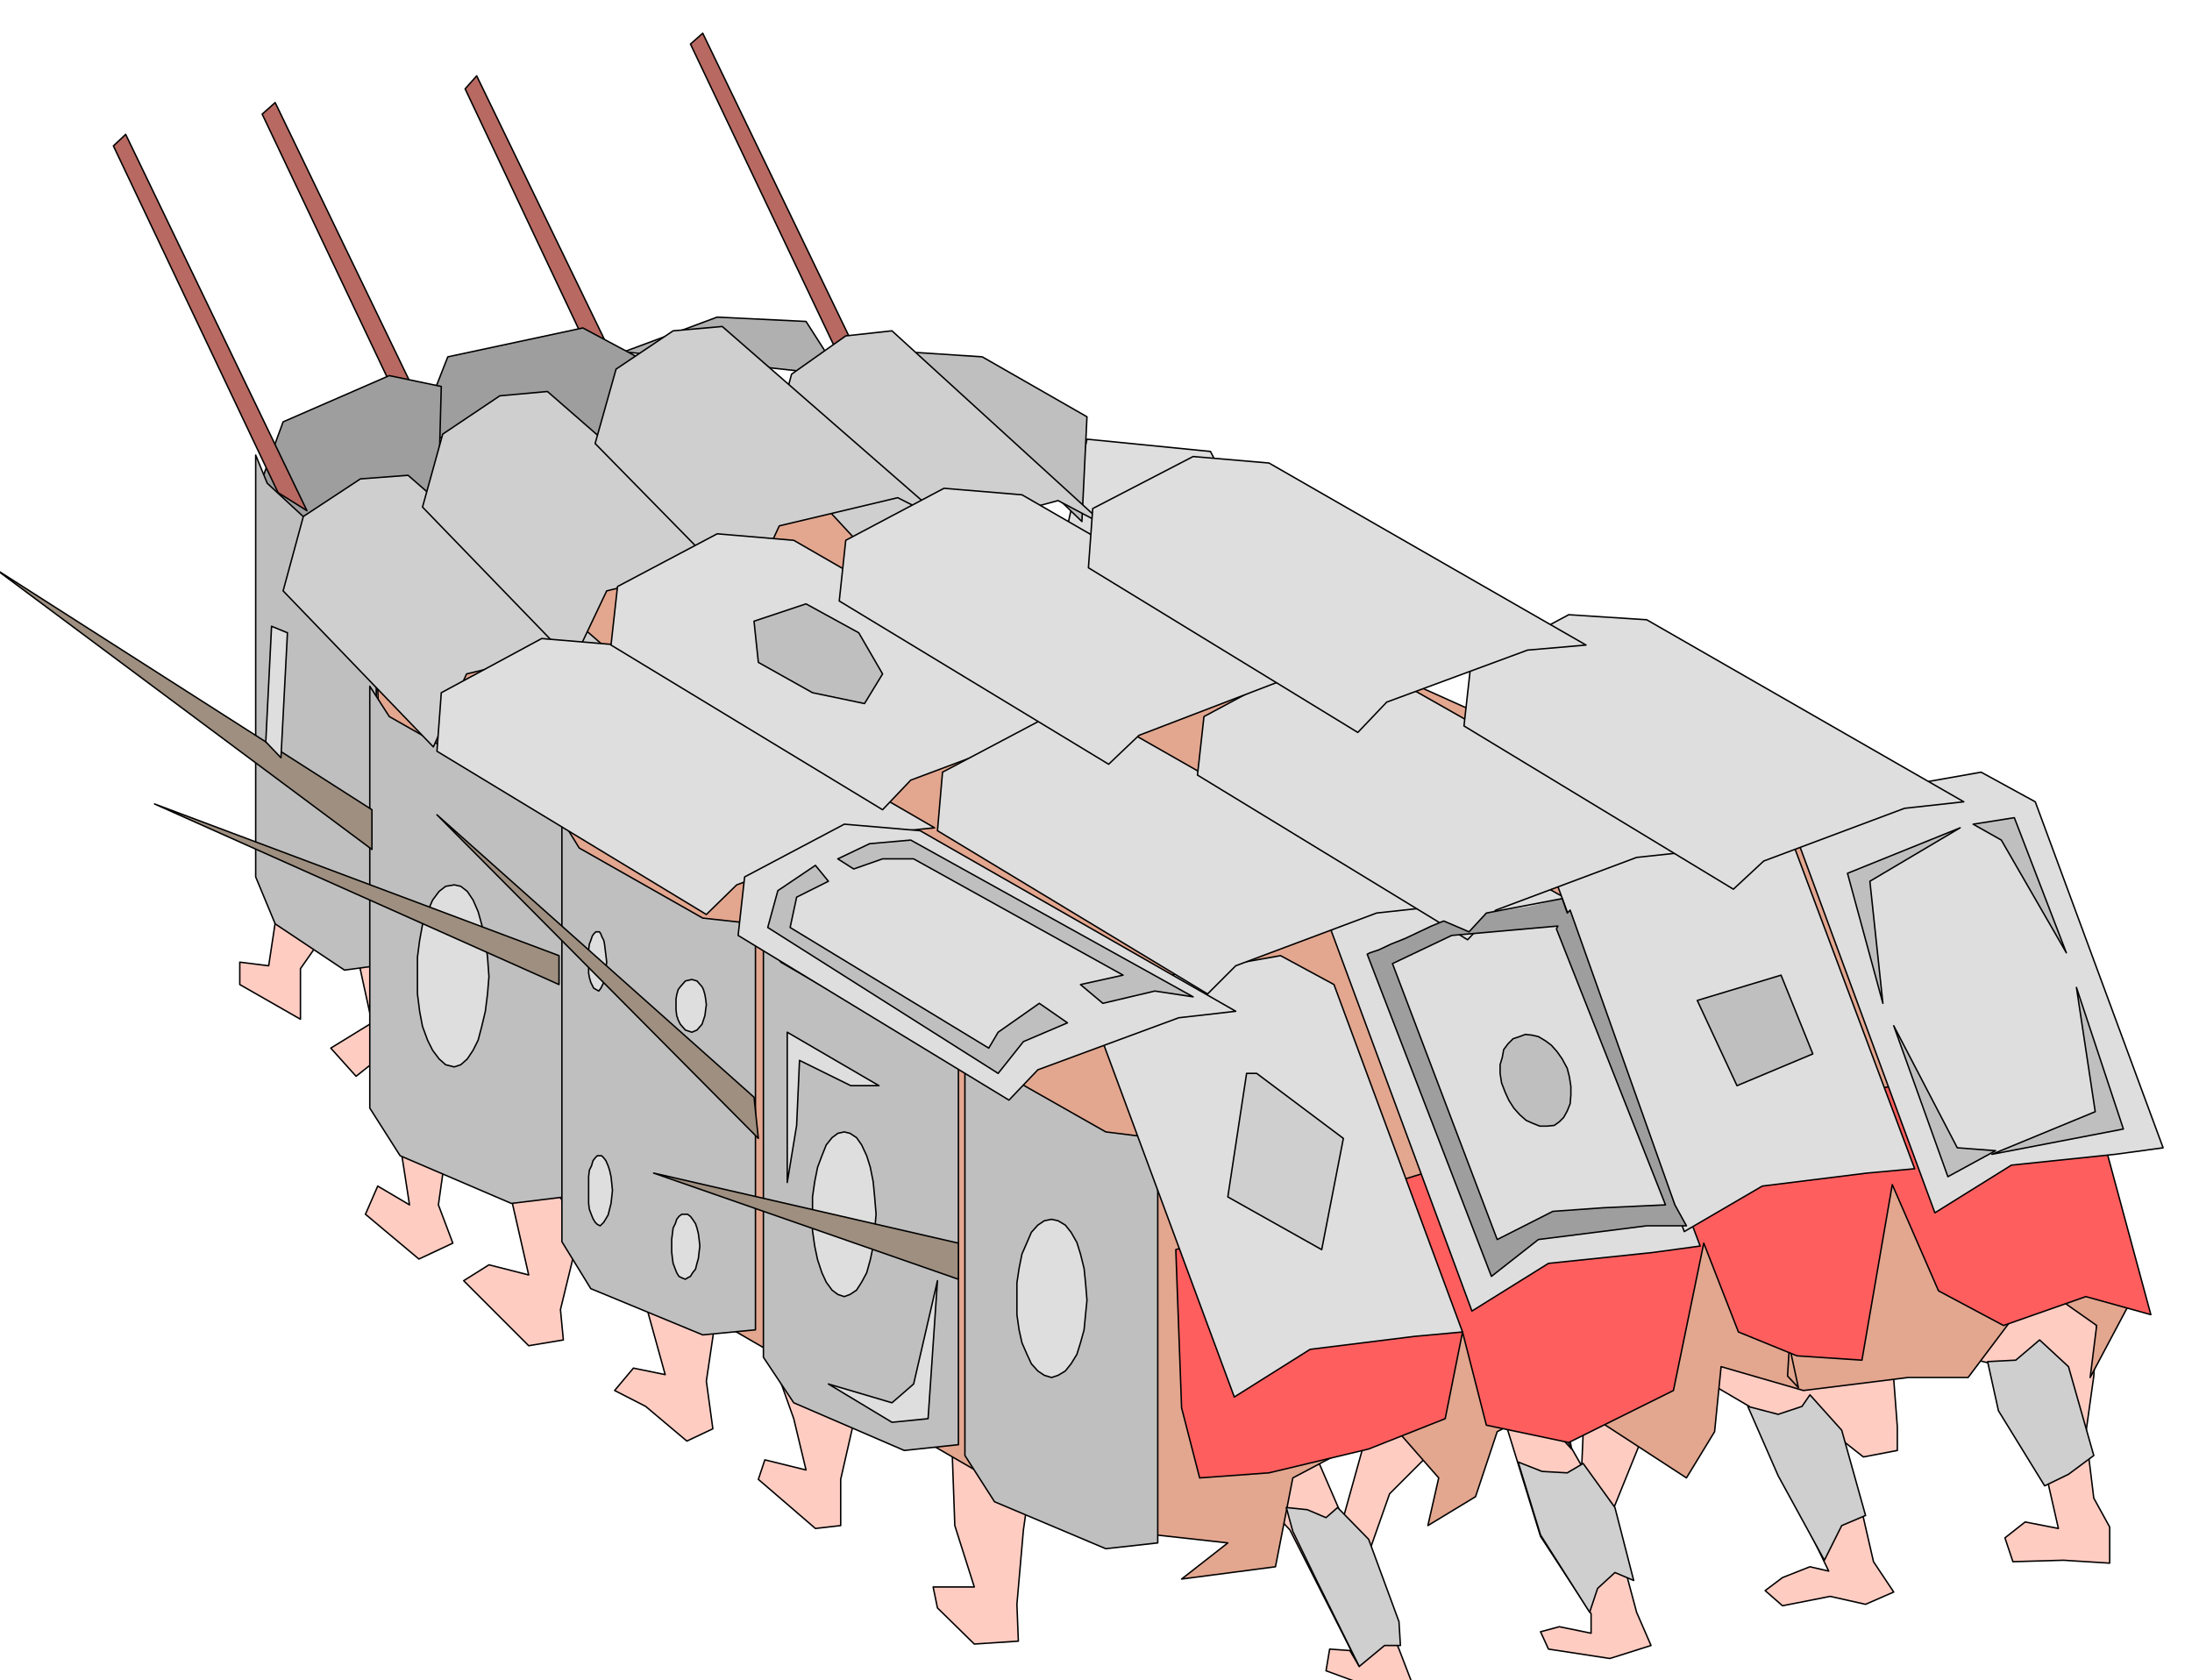 <svg xmlns="http://www.w3.org/2000/svg" width="490.455" height="375.921" fill-rule="evenodd" stroke-linecap="round" preserveAspectRatio="none" viewBox="0 0 3035 2326"><style>.brush1{fill:#ffccc2}.pen1{stroke:#000;stroke-width:2;stroke-linejoin:round}.brush2{fill:#b86961}.brush3{fill:#dedede}.brush4{fill:#bfbfbf}.brush6{fill:#9e9e9e}.brush9{fill:#cfcfcf}.brush10{fill:#9e8f80}</style><path d="m1116 1890 66 79-18 79v64l-35 4-79-68 9-27 57 14-17-71-36-101-72-39-13 88 9 66-36 17-57-48-43-22 26-31 44 9-31-112-61-88-36 40-17 70 4 42-48 8-90-90 35-22 55 14-33-145-79-44-13 92 20 53-47 22-74-62 17-39 44 26-17-110-13-103-44 35-35-39 57-35-36-165-63 90v70l-84-48v-31l40 5 17-112 5-88 801 680-79 73zm962 59 55 178 70 107v27l-44-9-26 7 11 24 85 13 57-18-20-46-35-131-63-110 96-57-72 50-2 46 39 71 51-126 79-65 63 37 110 228-26-6-38 15-24 18 24 21 66-13 49 11 39-17-28-42-14-61-33-110 33 26 47-9v-33l-7-92 81-9 57 14 11 59 66 103 15 66-46-9-28 22 11 33 70-2 64 4v-50l-22-40-11-90 11-79 4-70-53-64-199 16-279 13-362 116-101 9-49 176 27 72 37-105 68-68 86-51z" class="pen1 brush1"/><path d="m1417 2118-9 103 2 51-61 4-51-50-6-29h57l-27-85-4-112 461-84 77 178 81 189 20 52-31 11-90-33 5-30 28 2 13 22-96-189-60-64-303 22-6 42z" class="pen1 brush1"/><path d="M1184 540 956 61l17-15 251 520-40-26zm-314 61L644 123l16-18 252 520-42-24zm-279 37L363 158l18-16 250 518-40-22z" class="pen1 brush2"/><path d="m1505 608 171 17 42 82-57 162-187-123 31-138z" class="pen1 brush3"/><path d="m1254 487 106 7 145 83-7 145-244-235z" class="pen1 brush4"/><path d="m864 487 129-48 123 6 48 75-300-33z" class="pen1" style="fill:#b0b0b0"/><path d="m578 601 42-107 187-40 90 48-57 139-262-40z" class="pen1 brush6"/><path d="m359 674 33-90 147-64 72 15-6 220-229 178-17-259z" class="pen1 brush6"/><path d="m1700 2136-64 50 130-17 24-123 138-73 64 73-15 66 66-40 30-90 90-48 172 112 39-64 9-90 114 33 145-18h83l97-129 81 57-9 72 51-96-99-145-33-196-55-219-505-171-851-382-319-147-226 162-342 9 15 432 277 567 676 391 217 24z" class="pen1" style="fill:#e3a68f"/><path fill="none" d="m2176 2006-26-28 18-301 57-16 35-8-53 138-39 171 8 44m314-85-15-16 18-301 57-17 13-2-42 114-42 171 11 51" class="pen1"/><path d="m1628 1730 8 219 25 97 96-7 138-33 106-42 24-120 33 129 114 24 145-72 42-204 48 123 81 33 90 6 42-243 64 147 90 48 114-40 90 25-66-244-253-81-267 57-391 63-373 115z" class="pen1" style="fill:#ff5e5e"/><path d="m1603 1576-72-9-171-97-24-41v586l41 64 154 65 72-8v-560zM521 775l-44-7-107-99-16-39v584l27 65 96 64 44-6V775z" class="pen1 brush4"/><path d="m782 1097-74-9-169-96-27-42v584l42 66 154 66 74-9v-560z" class="pen1 brush4"/><path d="m1046 1279-73-8-171-97-24-39v584l40 65 155 64 73-7v-562zm281 161-75-9-171-99-24-39v586l42 63 153 66 75-8v-560z" class="pen1 brush4"/><path d="m1513 1405 73-49 187-33 74 40 178 481-66 6-145 18-105 66-196-529zm330-117 72-50 187-31 72 40 180 478-66 9-144 15-106 66-195-527z" class="pen1 brush3"/><path d="m2139 1178 73-48 186-33 73 40 180 481-66 6-145 18-108 63-193-527zm345-28 72-48 187-33 75 41 177 479-66 9-144 15-106 66-195-529z" class="pen1 brush3"/><path d="m600 1034 46-101 165-40 66 37-312-272-66 5-79 52-28 103 208 216z" class="pen1 brush9"/><path d="m793 917 47-99 162-39 68 35-312-272-66 6-79 53-28 101 208 215zm472-83 44-99 156-42 66 35-296-270-64 7-75 53-28 103 197 213z" class="pen1 brush9"/><path d="m1033 827 46-99 164-39 69 35-312-272-68 6-79 53-29 103 209 213z" class="pen1 brush9"/><path d="m605 1040 373 226 42-41 193-71 81-8-437-253-107-9-139 75-6 81z" class="pen1 brush3"/><path d="m1022 1295 375 228 40-42 195-72 79-9-437-250-105-9-138 73-9 81zM846 893l376 228 39-41 195-73 82-6-439-253-106-9-138 73-9 81z" class="pen1 brush3"/><path d="m1298 1150 374 226 39-39 195-73 82-9-439-250-106-9-138 73-7 81z" class="pen1 brush3"/><path d="m1658 1073 374 228 39-41 195-73 84-9-441-250-106-9-136 73-9 81z" class="pen1 brush3"/><path d="m2027 1005 373 226 42-39 195-73 82-9-439-252-108-7-136 73-9 81zm-865-173 373 226 42-40 193-74 82-7-437-252-108-9-136 72-9 84z" class="pen1 brush3"/><path d="m1507 786 373 228 40-42 195-72 81-7-439-252-105-9-139 72-6 82z" class="pen1 brush3"/><path d="M385 682 157 202l17-16 251 521-40-25z" class="pen1 brush2"/><path d="M515 1121-6 788l521 388v-55z" class="pen1 brush10"/><path d="m629 1225-12 2-9 7-9 12-7 16-7 18-4 22-3 23v51l3 24 4 21 7 19 7 14 9 12 9 8 12 3 9-3 9-8 8-12 7-14 5-19 5-21 3-24 2-24-2-27-3-23-5-22-5-18-7-16-8-12-9-7-9-2z" class="pen1 brush3"/><path d="m214 1113 560 210v40l-560-250z" class="pen1 brush10"/><path d="M829 1290h-4l-3 3-2 3-2 6-2 5-1 8v32l1 6 2 7 4 8 7 4 3-4 4-8 1-7 1-6 1-8 1-7-1-9-1-8-1-8-1-5-3-6-1-3-2-3h-1z" class="pen1 brush3"/><path d="m1044 1519-439-391 445 448-6-57z" class="pen1 brush10"/><path d="m1169 1567-9 2-8 6-8 10-6 15-6 16-4 20-3 21v47l3 21 4 19 6 18 6 13 8 11 8 6 9 3 8-3 9-6 7-11 7-13 5-18 4-19 2-21 2-23-2-24-2-21-4-20-5-16-7-15-7-10-9-6-8-2z" class="pen1 brush3"/><path d="m905 1624 422 97v50l-422-147z" class="pen1 brush10"/><path d="m1456 1688-10 2-9 6-9 10-6 14-7 16-4 20-3 20v44l3 21 4 18 7 16 6 13 9 10 9 6 10 3 9-3 10-6 8-10 8-13 5-16 5-18 2-21 2-20-2-24-2-20-5-20-5-16-8-14-8-10-10-6-9-2zm-498-332-9 2-7 8-3 4-2 7-1 6v15l1 8 2 6 3 6 7 8 9 3 7-3 7-8 2-6 2-6 1-8 1-7-1-8-1-6-2-7-2-4-7-8-7-2zm-9 325h-5l-4 3-3 4-2 6-3 6-1 8-1 8v17l1 9 1 7 3 8 2 5 3 5 4 2 5 2 3-2 4-2 3-5 4-5 2-8 2-7 1-9 1-8-1-9-1-8-2-8-2-6-4-6-3-4-4-3h-3zm-118-81h-4l-3 3-3 4-2 7-3 6-1 9v37l1 8 3 8 2 5 3 5 3 3 4 2 2-2 3-3 3-5 3-5 2-8 2-8 1-9 1-9-1-10-1-9-2-9-2-6-3-7-3-4-3-3h-2z" class="pen1 brush3"/><path d="m1726 1486-26 171 130 73 30-154-120-90h-14z" class="pen1 brush9"/><path d="m1044 860 6 57 75 42 72 15 25-41-33-57-73-40-72 24z" class="pen1 brush4"/><path d="m2117 1727 13-11 150-19h55l-16-29-145-408-4 4-7-20-46 11v31l40-4-2 4 151 382-86 4-70 5-33 17v33zm-224-406 172 446 52-40v-33l-44 22-145-382 82-39 107-9v-31l-59 9-24 26-35-15-5 2-12 5-17 8-19 9-20 8-17 8-12 4-4 2z" class="brush6" style="stroke:none"/><path fill="none" d="m1893 1321 172 446 65-51 150-19h55l-16-29-145-408-4 4-7-20-105 20-24 26-35-15-5 2-12 5-17 8-19 9-20 8-17 8-12 4-4 2" class="pen1"/><path fill="none" d="m2306 1668-86 4-70 5-77 39-145-382 82-39 147-13-2 4 151 382" class="pen1"/><path d="m2104 1435-9 3-7 7-6 8-2 11-3 10v12l2 13 5 13 5 11 7 11 8 9 9 8 9 4 10 4h10l10-1 7-5 6-6 5-9 4-10 1-12v-12l-2-13-3-12-7-13-7-10-8-9-8-6-10-6-9-2-9-1-8 3z" class="pen1 brush4"/><path d="m1852 2087 43 44 42 114 2 33h-22l-35 29-59-119-33-68-9-33 29 3 26 11 16-14zm250-63 33 13 35 2 22-13 44 61 26 101-26-11-24 22-11 33-68-107-31-101zm318-77 42 11 33-11 11-16 44 49 33 118-33 14-24 48-64-117-42-96zm332-62 39-2 33-28 40 37 35 123-35 26-33 16-64-104-15-68z" class="pen1 brush9"/><path d="M1090 1429v208l13-79 4-90 71 35h39l-127-74zm208 344-13 191-50 5-88-53 88 26 30-26 33-143z" class="pen1 brush3"/><path d="m1077 1233-14 51 319 202 35-44 61-26-39-27-57 40-13 22-275-167 9-42 44-22-18-22-52 35zm83-44 44-21 57-5 391 217-53-8-72 17-31-26 59-13-290-161h-43l-40 14-22-14zm1190 196 55 118 105-44-44-109-116 35z" class="pen1 brush4"/><path d="m376 867-8 160 21 22 9-173-22-9z" class="pen1 brush3"/><path d="m2558 1209 49 180-18-169 125-74-156 63zm317 158 65 196-182 35 143-59-26-172zm-14-48-72-187-57 9 39 22 90 156z" class="pen1 brush4"/><path d="m2763 1593-53-4-88-169 75 209 66-36z" class="pen1 brush4"/></svg>

